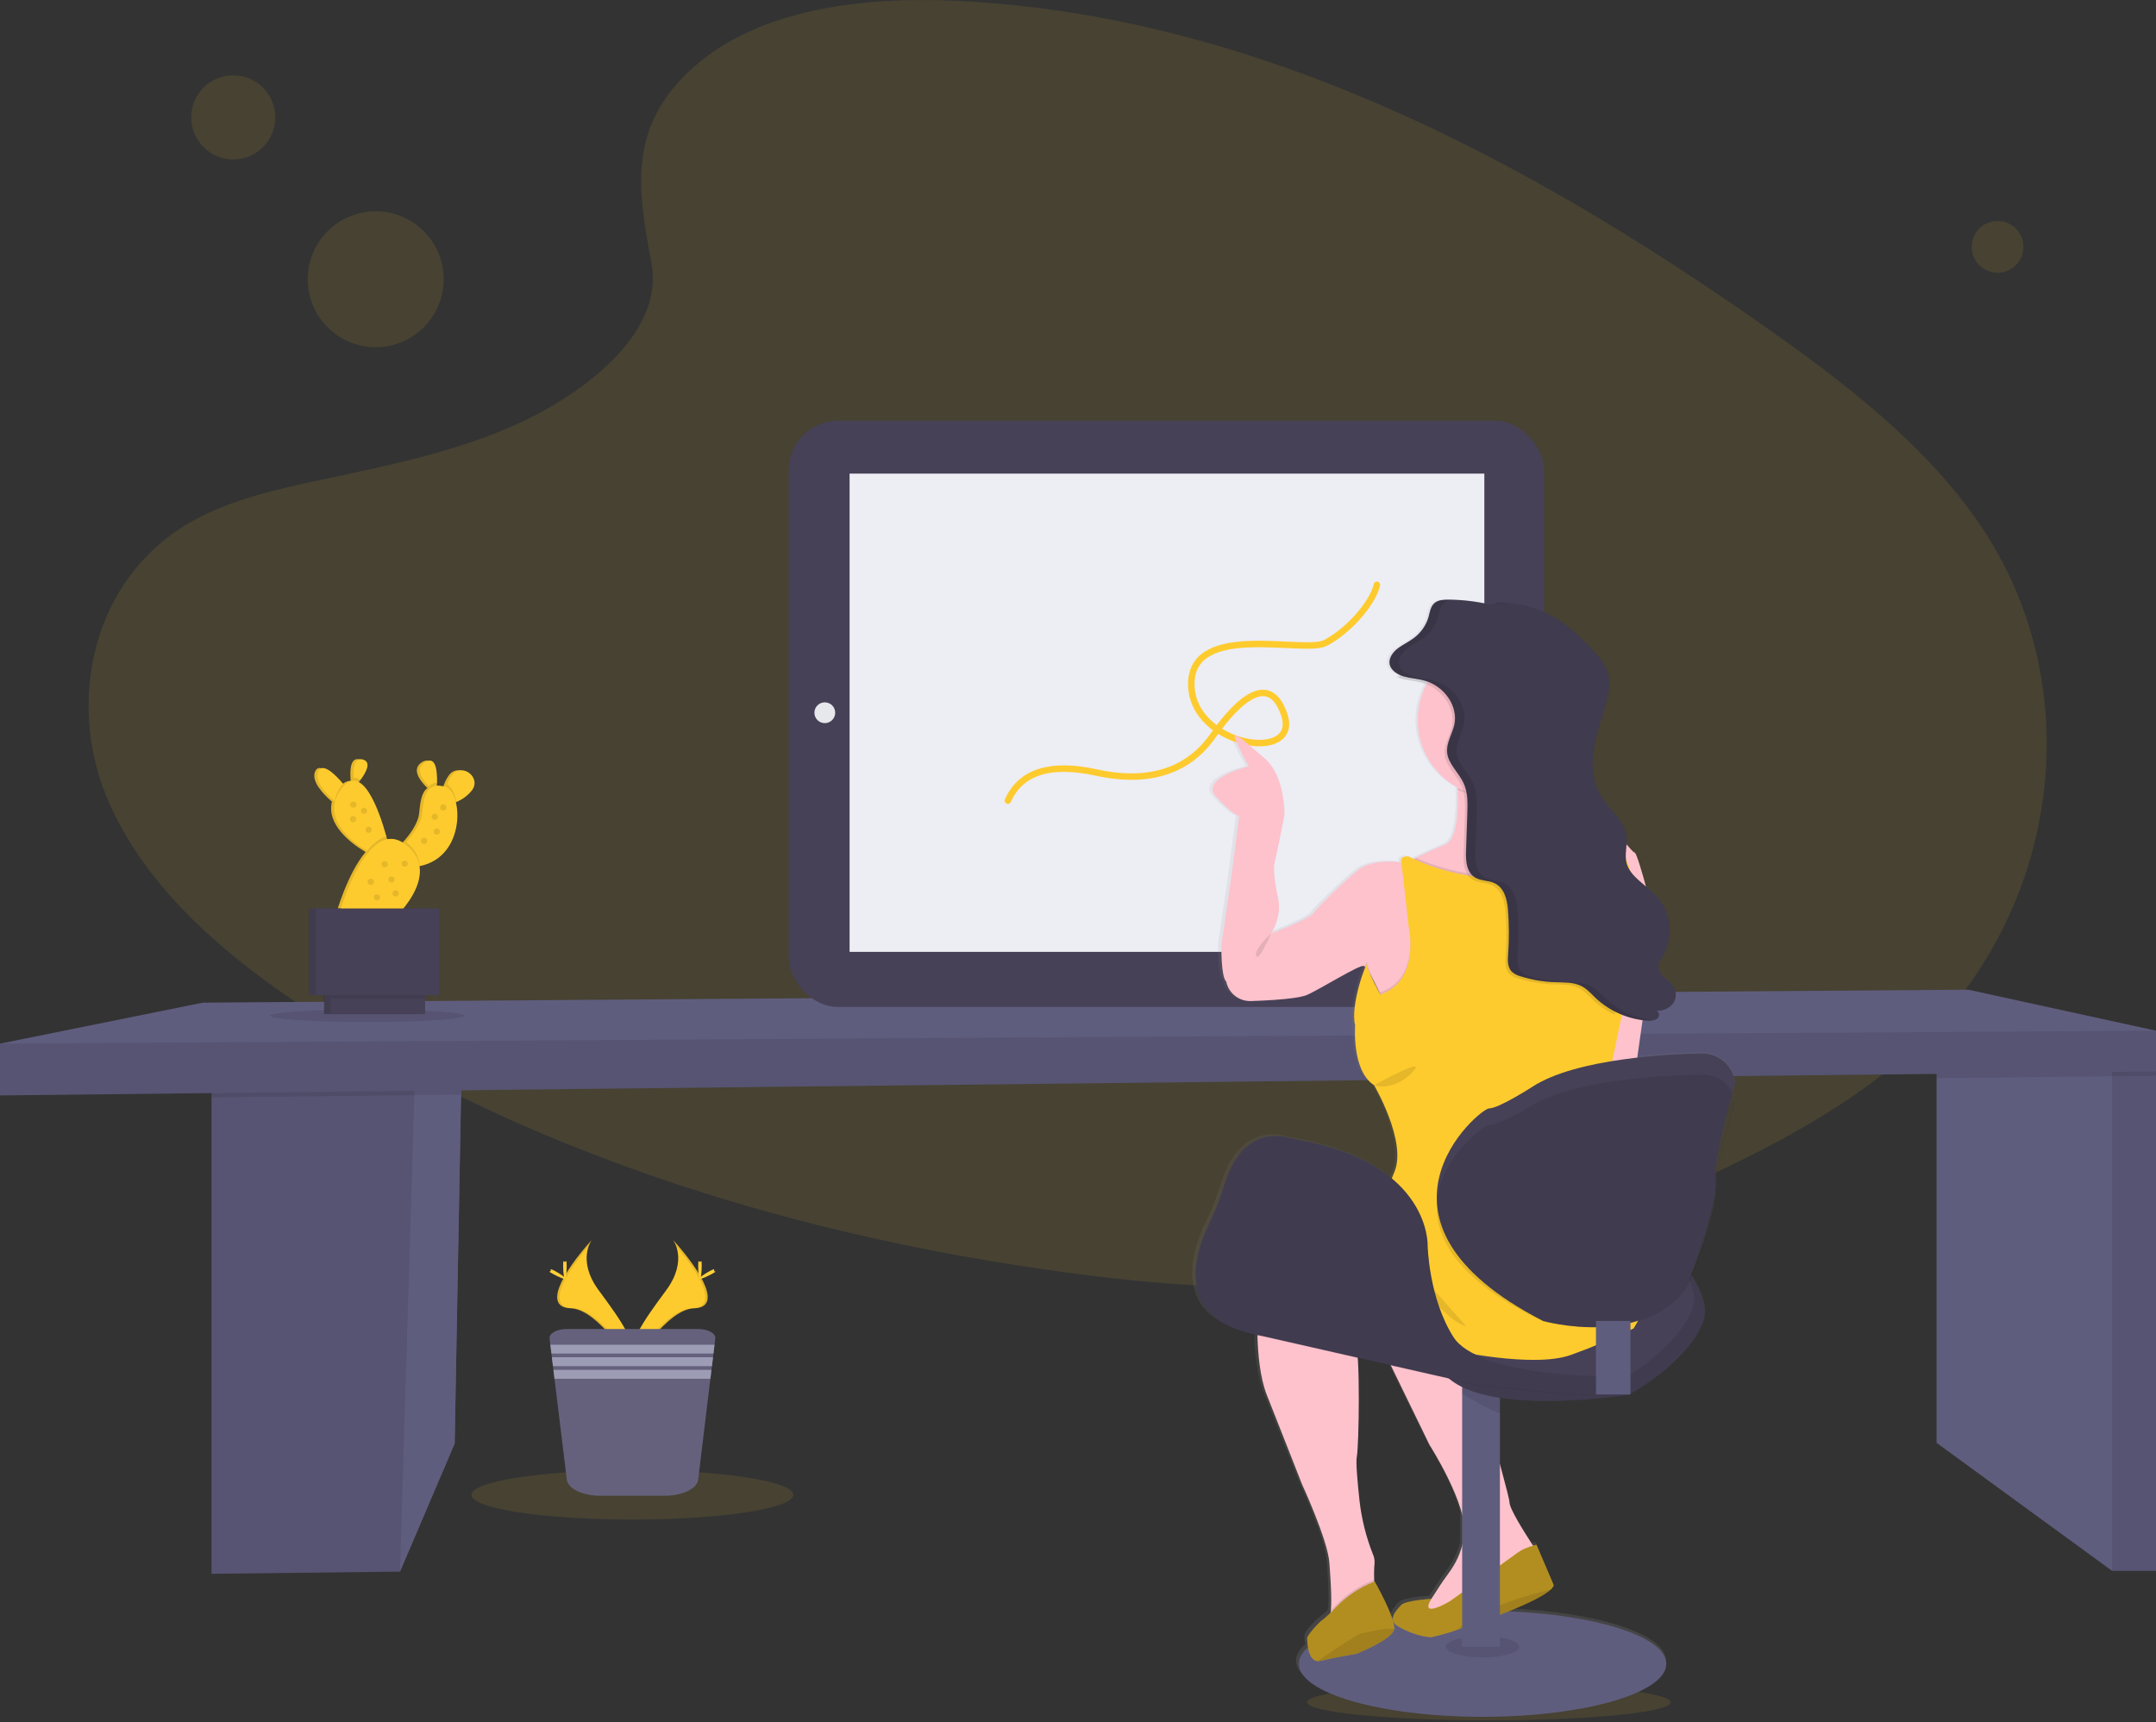 <?xml version="1.0" encoding="UTF-8"?>
<svg width="999px" height="798px" viewBox="0 0 999 798" version="1.1" xmlns="http://www.w3.org/2000/svg" xmlns:xlink="http://www.w3.org/1999/xlink">
    <rect x="0" y="0" width="999" height="798" fill="#333333" stroke="none"/>
    <!-- Generator: Sketch 61 (89581) - https://sketch.com -->
    <title>may</title>
    <desc>Created with Sketch.</desc>
    <defs>
        <linearGradient x1="49.985%" y1="99.99%" x2="49.985%" y2="0.005%" id="linearGradient-1">
            <stop stop-color="#808080" stop-opacity="0.25" offset="0%"></stop>
            <stop stop-color="#808080" stop-opacity="0.12" offset="54%"></stop>
            <stop stop-color="#808080" stop-opacity="0.1" offset="100%"></stop>
        </linearGradient>
    </defs>
    <g id="Page-1" stroke="none" stroke-width="1" fill="none" fill-rule="evenodd">
        <g id="may" fill-rule="nonzero">
            <path d="M321.21,31.27 C351.99,3.84 400.32,-1.73 444.3,0.43 C582.46,7.3 707.17,73.99 815.04,149.43 C854.09,176.74 892.54,206.17 917.89,243.78 C969.49,320.35 954.19,426.41 882.43,489.48 C858.02,510.94 828.43,527.39 798.04,541.98 C744.04,567.91 685.73,588.72 624.42,594.65 C580.69,598.87 536.42,595.44 492.96,589.54 C371.5,573.08 252.31,536.63 152.4,474.35 C108.58,447.02 67.27,413.05 49.21,368.83 C31.15,324.61 42.71,268.63 87.5,242.43 C106.01,231.61 128.14,226.72 149.8,222.13 C181.69,215.37 214.09,208.71 242.86,194.98 C272.58,180.79 307.78,153.35 301.86,121.98 C295.5,88.26 290.5,58.63 321.21,31.27 Z" id="Path" fill="#FECB2E" opacity="0.1"></path>
            <circle id="Oval" fill="#FECB2E" opacity="0.1" cx="174.08" cy="129.4" r="31.5"></circle>
            <circle id="Oval" fill="#FECB2E" opacity="0.1" cx="108.09" cy="54.4" r="19.5"></circle>
            <circle id="Oval" fill="#FECB2E" opacity="0.1" cx="925.57" cy="114.4" r="12"></circle>
            <ellipse id="Oval" fill="#FECB2E" opacity="0.1" cx="689.92" cy="788.85" rx="84.24" ry="8.4"></ellipse>
            <polygon id="Path" fill="#5F5D7E" points="214 487.31 213.63 507.26 210.67 668.97 185.33 728.31 98 729.31 98 496.5 189.14 489.28"></polygon>
            <polygon id="Path" fill="#000000" opacity="0.1" points="214 487.31 213.63 507.26 210.67 668.97 185.33 728.31 98 729.31 98 496.5 189.14 489.28"></polygon>
            <polygon id="Path" fill="#5F5D7E" points="214 487.31 213.63 507.26 210.67 668.97 185.33 728.31 192 507.64 191.98 507.5 189.14 489.28"></polygon>
            <polygon id="Path" fill="#000000" opacity="0.1" points="189.14 489.28 214 487.31 213.63 507.26 191.98 507.5 98 508.55 98 496.5"></polygon>
            <polygon id="Path" fill="#5F5D7E" points="999 496.5 999 727.97 978.67 727.97 897.33 668.64 897.33 489.97 970 483.14 974.46 485.19 978.67 487.13"></polygon>
            <rect id="Rectangle" fill="#000000" opacity="0.1" x="978.67" y="485.19" width="20.33" height="242.78"></rect>
            <polygon id="Path" fill="#000000" opacity="0.1" points="999 485.19 999 498.5 978.67 498.73 897.33 499.63 897.33 489.97 970 483.14 974.46 485.19 978.67 487.13 978.67 485.19"></polygon>
            <polygon id="Path" fill="#5F5D7E" points="999 477.64 999 496.5 0 507.64 0 483.64 94 464.64 912 458.64"></polygon>
            <polygon id="Path" fill="#000000" opacity="0.1" points="999 477.64 999 496.5 0 507.64 0 483.64"></polygon>
            <rect id="Rectangle" fill="#474157" x="365.5" y="194.97" width="349.92" height="271.69" rx="22.82"></rect>
            <rect id="Rectangle" fill="#EDEDF4" x="393.66" y="219.48" width="294.12" height="221.63"></rect>
            <circle id="Oval" fill="#E6E8EC" cx="382.18" cy="330.29" r="4.82"></circle>
            <circle id="Oval" fill="#E6E8EC" cx="700.81" cy="330.81" r="7.95"></circle>
            <path d="M803.88,509.14 C803.68,507.917 803.299,506.731 802.75,505.62 C803.51,503.03 804,501.44 804,501.44 C804,501.44 804,501.06 803.88,500.44 C802.647,492.862 796.005,487.36 788.33,487.56 C782.33,487.67 770.95,488.07 758.33,489.49 C759.05,484.44 759.91,478.4 760.81,472.18 L762.46,472.36 C762.84,472.36 763.24,472.36 763.64,472.42 L764.17,472.42 C765.485,472.502 766.786,472.104 767.83,471.3 C768.35,470.795 768.581,470.062 768.446,469.35 C768.311,468.638 767.828,468.041 767.16,467.76 C770.156,468.058 773.101,466.825 774.99,464.48 C776.73,462.046 776.73,458.774 774.99,456.34 C772.88,453.34 768.41,451.34 768.17,447.81 C768.04,445.81 769.38,444.01 770.43,442.24 C775.631,433.158 774.129,421.721 766.76,414.29 C765.353,412.894 763.87,411.575 762.32,410.34 C760.12,402.26 757.82,395.04 757.14,394.81 C756.26,394.52 754.75,392.62 753.31,390.99 C753.442,389.615 753.418,388.23 753.24,386.86 C752.18,379.86 745.24,374.86 741.42,368.68 C737.6,362.5 736.91,354.93 737.89,347.85 C738.87,340.77 741.34,333.92 743.35,327.01 C744.85,321.88 746.1,316.43 744.42,311.34 C743.23,307.71 740.64,304.57 737.97,301.62 C731.56,294.53 724.17,287.89 715.05,283.62 C708.711,280.632 701.767,279.146 694.76,279.28 L694.69,279.28 L693.59,279.34 L692.81,279.39 L692.03,279.47 L691.2,279.55 L691.2,279.55 C690.35,279.66 689.51,279.79 688.67,279.96 C682.579,278.606 676.36,277.908 670.12,277.88 L669.31,277.88 C667.459,277.771 665.617,278.205 664.01,279.13 C661.79,280.68 661.51,283.46 660.84,285.88 C659.637,289.93 657.099,293.454 653.64,295.88 C651.25,297.6 648.44,298.88 646.16,300.68 C643.88,302.48 642.1,305.18 642.71,307.84 C643.22,310.07 645.3,311.73 647.71,312.74 C647.42,313.1 647.12,313.45 646.84,313.82 C647.31,314.01 647.84,314.18 648.27,314.32 C651.27,315.21 654.5,315.32 657.54,316.13 C658.377,316.354 659.199,316.631 660,316.96 C657.296,322.046 655.884,327.72 655.89,333.48 C655.913,346.511 663.056,358.487 674.51,364.7 C674.51,365.04 674.51,365.37 674.51,365.7 C674.82,376.14 674.03,388.84 668.69,390.99 C663.35,393.14 658.24,395.57 655.09,397.14 L654.09,397.67 C653.26,397.29 652.43,396.89 651.62,396.47 C651.62,396.47 647.37,395.97 648.11,399.21 C648.11,399.21 635.26,397.21 628.21,402.7 C621.16,408.19 609.59,419.65 607.32,422.64 C605.05,425.63 587.5,432.17 587.5,432.17 C587.5,432.17 593.03,424.44 590.64,414.97 C590.64,414.97 588,403.55 589.26,398.97 C590.52,394.39 593.79,377.39 593.79,377.39 C593.79,377.39 594.25,359.45 584.46,351.22 C574.67,342.99 567.86,336.22 571.64,344.22 C573.292,347.887 575.141,351.463 577.18,354.93 C577.18,354.93 553.77,360.49 562.08,369.17 C570.39,377.85 572.65,377.86 572.65,377.86 C572.65,377.86 569.88,399.29 569.37,403.28 C568.86,407.27 564.37,437.67 564.37,437.67 C564.37,437.67 564.12,452.13 566.64,454.37 C566.64,454.37 568.29,463.68 578.72,463.37 C578.72,463.37 598.6,462.87 604.14,460.63 C609.68,458.39 628.8,446.42 630.82,447.17 C630.966,447.229 631.099,447.317 631.21,447.43 C631.317,447.522 631.418,447.623 631.51,447.73 C629.51,452.16 624.77,467.2 626.79,474.59 C626.79,474.59 625.03,495.52 635.6,502.25 C635.6,502.25 650.95,528.17 645.16,542.12 C644.7,543.25 644.29,544.29 643.91,545.3 C635.12,538.01 621.71,531.3 601.23,527.59 C599.14,527.21 597.06,526.75 595,526.25 C589.18,524.84 573.17,523.55 565.55,548.86 C563.773,554.743 561.512,560.47 558.79,565.98 C555.79,572.05 552.46,580.75 552.39,589.38 C552.22,601.48 558.47,613.47 581.15,617.87 C581.4,626.87 582.43,637.59 585.51,645.3 C591.8,661 601.87,686.42 601.87,686.42 C601.87,686.42 613.95,712.34 614.71,722.8 C615.2,729.65 615.92,738.63 615.42,744.8 C615.42,745.18 615.36,745.54 615.32,745.9 C614.284,747.019 613.153,748.046 611.94,748.97 C610.18,749.97 604.39,756.2 604.39,757.69 C604.402,759.118 604.529,760.542 604.77,761.95 C602.03,764.34 600.53,766.95 600.53,769.55 C600.53,783.07 638.9,794.03 686.23,794.03 C733.56,794.03 771.92,783.03 771.92,769.55 C771.92,757.21 739.92,747.01 698.34,745.33 C707.01,741.87 714.71,738.24 717.9,735.33 C718.585,734.797 719.107,734.083 719.41,733.27 L711.36,714.58 C711.36,714.58 710.73,714.72 709.8,714.99 L709.24,714.15 C705.66,708.7 698.77,697.84 698.77,694.89 C698.77,693.8 696.95,686.83 694.31,677.28 L694.31,646.63 C720.57,650.63 754.41,645.19 754.41,645.19 L754.56,645.11 L755.22,645.11 L755.22,644.75 C759.77,642.23 782.53,628.9 789.28,611.22 C791.28,606.06 788.79,598.67 783.84,590.77 C787.3,582.18 795.84,559.99 794.99,551.14 C794.99,550.67 794.93,550.14 794.93,549.62 C795.011,548.716 795.044,547.808 795.03,546.9 C796.03,533.9 804.03,510.15 804.03,510.15 C804.03,510.15 803.98,509.74 803.88,509.14 Z M633.88,451.38 C635.7,454.58 637.65,458.67 638.42,460.33 L638.42,460.33 C638.42,460.33 635.76,455.43 633.93,451.38 L633.88,451.38 Z M635.78,731.48 L635.59,731.55 L635.59,730.55 C635.481,727.942 635.545,725.33 635.78,722.73 C635.808,721.329 635.514,719.94 634.92,718.67 C631.838,710.927 629.777,702.815 628.79,694.54 C627.79,685.82 626.96,676.31 627.48,673.89 C628.26,670.18 628.9,642.08 627.93,628.23 L643.41,631.71 L661.41,668.41 C661.41,668.41 672.99,686.33 676.58,700.47 L676.58,714.63 C675.53,718.848 673.695,722.831 671.17,726.37 C668.78,729.64 666.45,732.95 664.29,736.37 C663.63,737.43 662.9,738.52 662.17,739.54 C661.93,739.54 650.1,740.23 648.09,742.45 C646.85,743.82 644.69,745.98 644.33,748.15 L643.82,748.23 C641.5,741.32 635.83,731.48 635.83,731.48 L635.78,731.48 Z" id="Shape" fill="url(#linearGradient-1)"></path>
            <path d="M711.93,718.63 L707.93,731.63 L690.93,746.38 L665.93,753.56 C665.93,753.56 654.18,747.13 658.18,745.88 C659.29,745.53 660.61,744.26 661.95,742.6 C660.55,747.7 671.68,741.13 671.68,741.13 C671.68,741.13 700.43,720.63 703.43,718.38 C705.397,717.075 707.557,716.087 709.83,715.45 C711.08,717.4 711.93,718.63 711.93,718.63 Z" id="Path" fill="#000000" opacity="0.1"></path>
            <path d="M711.93,718.63 L707.93,731.63 L690.93,746.38 L665.93,753.56 C665.93,753.56 654.18,747.13 658.18,745.88 C659.29,745.53 660.61,744.26 661.95,742.6 C663.157,741.06 664.272,739.451 665.29,737.78 C667.43,734.34 669.75,731.02 672.12,727.78 C675.578,722.858 677.748,717.147 678.43,711.17 C680.18,697.42 662.43,669.67 662.43,669.67 L630.18,603.42 L675.18,608.92 C675.18,608.92 699.43,692.17 699.43,696.17 C699.43,699.17 706.27,710.02 709.83,715.49 C711.08,717.4 711.93,718.63 711.93,718.63 Z" id="Path" fill="#FDC2CC"></path>
            <ellipse id="Oval" fill="#5F5D7E" cx="686.97" cy="771.05" rx="85.12" ry="24.55"></ellipse>
            <path d="M719.93,734.63 C719.626,735.443 719.108,736.158 718.43,736.7 C712.25,742.37 689.14,750.8 674.86,755.38 C671.117,756.686 667.3,757.772 663.43,758.63 C659.93,758.88 652.68,756.63 647.68,753.56 C642.68,750.49 647.18,746.13 649.2,743.88 C651.22,741.63 663.2,740.96 663.2,740.96 C657.45,750.53 671.69,742.13 671.69,742.13 C671.69,742.13 700.44,721.63 703.44,719.38 C706.44,717.13 711.94,715.88 711.94,715.88 L719.93,734.63 Z" id="Path" fill="#FECB2E"></path>
            <path d="M719.93,734.63 C719.626,735.443 719.108,736.158 718.43,736.7 C712.25,742.37 689.14,750.8 674.86,755.38 C671.117,756.686 667.3,757.772 663.43,758.63 C659.93,758.88 652.68,756.63 647.68,753.56 C642.68,750.49 647.18,746.13 649.2,743.88 C651.22,741.63 663.2,740.96 663.2,740.96 C657.45,750.53 671.69,742.13 671.69,742.13 C671.69,742.13 700.44,721.63 703.44,719.38 C706.44,717.13 711.94,715.88 711.94,715.88 L719.93,734.63 Z" id="Path" fill="#000000" opacity="0.3"></path>
            <path d="M718.43,736.72 C712.25,742.39 689.14,750.82 674.86,755.4 C687.8,744.44 709.5,738.71 718.43,736.72 Z" id="Path" fill="#000000" opacity="0.1"></path>
            <ellipse id="Oval" fill="#000000" opacity="0.1" cx="686.97" cy="763.14" rx="17.03" ry="4.91"></ellipse>
            <rect id="Rectangle" fill="#5F5D7E" x="677.5" y="633.64" width="17.5" height="129.5"></rect>
            <path d="M467,371 C473,357.667 486.667,353.333 508,358 C540,365 555,351 562,341 C569,331 587,308 595,331 C603,354 552,346 552,317 C552,288 604,303 614,298 C624,293 636,280 638,271" id="Path-2" stroke="#FECB2E" stroke-width="3" stroke-linecap="round" stroke-linejoin="round"></path>
            <path d="M695,640.06 L695,655.06 C691.5,653.98 683.51,649.43 677.5,645.85 L677.5,633.63 L681.15,633.63 L695,640.06 Z" id="Path" fill="#000000" opacity="0.1"></path>
            <path d="M653.77,577.26 C653.77,577.26 711.55,562.39 725.93,551.26 C740.31,540.13 796.78,592.5 789.32,612.26 C781.86,632.02 754.7,646.33 754.7,646.33 C754.7,646.33 679.59,658.55 666.8,633.06 C654.01,607.57 653.77,577.26 653.77,577.26 Z" id="Path" fill="#474157"></path>
            <path d="M653.77,577.26 C653.77,577.26 711.55,562.39 725.93,551.26 C740.31,540.13 796.78,592.5 789.32,612.26 C781.86,632.02 754.7,646.33 754.7,646.33 C754.7,646.33 679.59,658.55 666.8,633.06 C654.01,607.57 653.77,577.26 653.77,577.26 Z" id="Path" fill="#000000" opacity="0.1"></path>
            <path d="M648.77,571.26 C648.77,571.26 706.55,556.39 720.93,545.26 C735.31,534.13 791.78,586.5 784.32,606.26 C776.86,626.02 749.7,640.33 749.7,640.33 C749.7,640.33 674.59,652.55 661.8,627.06 C649.01,601.57 648.77,571.26 648.77,571.26 Z" id="Path" fill="#474157"></path>
            <path d="M595.18,434.9 L588.93,432.63 C588.93,432.63 594.43,424.88 592.06,415.38 C592.06,415.38 589.43,403.92 590.68,399.28 C591.93,394.64 595.18,377.63 595.18,377.63 C595.18,377.63 595.64,359.63 585.91,351.38 C576.18,343.13 569.43,336.38 573.18,344.38 C574.818,348.06 576.654,351.649 578.68,355.13 C578.68,355.13 555.43,360.7 563.68,369.42 C571.93,378.14 574.18,378.13 574.18,378.13 C574.18,378.13 571.43,399.63 570.93,403.63 C570.43,407.63 565.93,438.13 565.93,438.13 C565.93,438.13 565.68,452.63 568.18,454.88 C569.329,460.483 574.48,464.346 580.18,463.88 C581.96,463.85 603.18,440.4 595.18,434.9 Z" id="Path" fill="#FDC2CC"></path>
            <path d="M746.18,388.9 L746.18,402.9 L731.68,407.63 L706.98,425.81 L700.43,430.63 L671.18,418.88 L652.68,399.38 C652.68,399.38 653.58,398.89 655.14,398.08 L656.14,397.55 C659.27,395.98 664.2,393.55 669.65,391.38 C675.1,389.21 675.74,376.49 675.43,366.01 L675.43,365.01 C675.18,357.66 674.43,351.65 674.43,351.65 C674.43,351.65 677.48,351.07 681.92,350.41 C694.23,348.58 717.2,346.11 715.18,353.65 C714.59,356.213 714.59,358.877 715.18,361.44 C715.24,361.72 715.3,362.01 715.37,362.29 C717.45,371.38 723.89,380.9 723.89,380.9 L743.89,388.1 L744.45,388.3 L746.18,388.9 Z" id="Path" fill="#FDC2CC"></path>
            <path d="M746.18,393.15 L746.18,388.9 C747.752,388.629 749.358,388.629 750.93,388.9 C752.68,389.4 756,394.65 757.5,395.15 C759,395.65 768.18,429.9 767.18,432.9 C766.18,435.9 756.73,503.63 756.73,503.63 L737.68,524.63 L733.93,466.88 L746.18,432.63 L746.18,393.15 Z" id="Path" fill="#FDC2CC"></path>
            <path d="M647.43,550.4 C647.43,550.4 630.02,554.15 632.23,559.65 C634.44,565.15 644.18,565.4 644.18,565.4 L647.43,550.4 Z" id="Path" fill="#FDC2CC"></path>
            <path d="M671.68,439.35 L658.43,467.9 L642.68,479.4 L639.93,461.63 C639.93,461.63 634.61,449.88 632.32,447.89 C632.209,447.777 632.076,447.689 631.93,447.63 C629.93,446.88 610.93,458.88 605.43,461.13 C599.93,463.38 580.18,463.88 580.18,463.88 L588.93,432.63 C588.93,432.63 606.43,426.13 608.68,423.13 C610.93,420.13 622.43,408.63 629.43,403.13 C636.43,397.63 649.2,399.63 649.2,399.63 L649.4,399.71 L652.68,401.13 L662.18,424.38 L671.68,439.35 Z" id="Path" fill="#FDC2CC"></path>
            <path d="M636.93,724.15 C636.695,726.756 636.631,729.375 636.74,731.99 C636.81,734.78 636.93,737.15 636.93,737.15 L631.18,749.15 C631.18,749.15 611.43,755.65 614.68,752.9 C615.81,751.95 616.39,749.48 616.68,746.21 C617.17,740.03 616.46,731.02 615.97,724.15 C615.22,713.65 603.22,687.65 603.22,687.65 C603.22,687.65 593.22,662.15 586.97,646.4 C580.72,630.65 582.97,602.15 582.97,602.15 C582.97,602.15 583.97,580.65 588.47,574.15 C592.97,567.65 610.47,565.4 610.47,565.4 L618.68,592.63 C618.68,592.63 625.43,618.13 627.93,621.88 C630.43,625.63 629.68,670.38 628.68,675.13 C628.17,677.56 629.03,687.13 629.99,695.85 C630.97,704.144 633.013,712.278 636.07,720.05 C636.667,721.333 636.961,722.736 636.93,724.15 L636.93,724.15 Z" id="Path" fill="#FDC2CC"></path>
            <path d="M636.93,737.15 L631.18,749.15 C631.18,749.15 611.43,755.65 614.68,752.9 C615.81,751.95 616.39,749.48 616.68,746.21 C617.39,745.5 618.15,744.72 618.93,743.92 C623.956,738.71 630.044,734.641 636.78,731.99 L636.78,731.99 C636.81,734.78 636.93,737.15 636.93,737.15 Z" id="Path" fill="#000000" opacity="0.1"></path>
            <path d="M645.95,755.01 C645.956,755.057 645.956,755.103 645.95,755.15 C644.95,759.9 628.45,766.4 628.45,766.4 C628.45,766.4 617.95,768.15 611.95,769.65 C611.491,769.774 611.014,769.818 610.54,769.78 C605.91,769.43 605.7,760.52 605.7,759.15 C605.7,757.78 611.45,751.4 613.2,750.4 C615.179,748.759 617.037,746.978 618.76,745.07 C623.892,739.756 630.105,735.606 636.98,732.9 L636.98,732.9 C636.98,732.9 646.75,750.08 645.95,755.01 Z" id="Path" fill="#FECB2E"></path>
            <path d="M645.95,755.01 C645.956,755.057 645.956,755.103 645.95,755.15 C644.95,759.9 628.45,766.4 628.45,766.4 C628.45,766.4 617.95,768.15 611.95,769.65 C611.491,769.774 611.014,769.818 610.54,769.78 C605.91,769.43 605.7,760.52 605.7,759.15 C605.7,757.78 611.45,751.4 613.2,750.4 C615.211,748.738 617.096,746.93 618.84,744.99 C623.864,739.755 629.955,735.662 636.7,732.99 L636.98,732.88 C636.98,732.88 646.75,750.08 645.95,755.01 Z" id="Path" fill="#000000" opacity="0.3"></path>
            <path d="M645.95,755.01 C645.956,755.057 645.956,755.103 645.95,755.15 C644.95,759.9 628.45,766.4 628.45,766.4 C628.45,766.4 617.95,768.15 611.95,769.65 C611.491,769.774 611.014,769.818 610.54,769.78 C615.98,766.05 629.17,757.1 630.95,756.9 C632.73,756.7 641.5,754.18 645.95,755.01 Z" id="Path" fill="#000000" opacity="0.1"></path>
            <path d="M715.41,362.29 C709.23,367.38 703.55,366.65 694.92,366.65 C688.68,366.65 680.57,368.84 675.46,366.03 C675.25,358.22 674.46,351.65 674.46,351.65 C674.46,351.65 717.96,343.4 715.21,353.65 C714.581,356.504 714.65,359.468 715.41,362.29 Z" id="Path" fill="#000000" opacity="0.1"></path>
            <path d="M728.43,333.69 C728.43,353.434 712.424,369.44 692.68,369.44 C691.76,369.44 690.84,369.44 689.94,369.34 L689.94,369.34 C670.611,367.849 655.993,351.224 656.987,331.864 C657.981,312.503 674.224,297.462 693.604,297.958 C712.983,298.453 728.437,314.304 728.44,333.69 L728.43,333.69 Z" id="Path" fill="#FDC2CC"></path>
            <path d="M662.18,424.4 L671.68,439.4 L658.43,467.95 L642.68,479.45 L639.93,461.63 C639.93,461.63 634.61,449.88 632.32,447.89 C632.98,446.28 633.43,445.54 633.43,446.13 C633.43,448.63 639.58,459.88 639.58,459.88 C658.58,453.38 652.68,428.13 652.68,428.13 C652.68,428.13 650.32,405.63 649.4,399.71 L652.68,401.13 L662.18,424.4 Z" id="Path" fill="#000000" opacity="0.1"></path>
            <path d="M746.18,388.9 L746.18,402.9 L731.68,407.63 L706.98,425.81 L700.43,430.63 L671.18,418.88 L652.68,399.38 C652.68,399.38 653.58,398.89 655.14,398.08 L656.14,397.55 C669.01,403.4 682.94,405.55 692.89,406.32 C697.466,406.708 702.061,406.811 706.65,406.63 C744.32,400.63 745.44,391.53 744.5,388.3 L746.18,388.9 Z" id="Path" fill="#000000" opacity="0.1"></path>
            <path d="M756.93,615.63 C747.5,620.253 737.819,624.343 727.93,627.88 C710.68,634.13 672.68,625.88 667.93,624.63 C663.18,623.38 626.68,608.88 612.68,603.38 C598.68,597.88 595.18,602.38 591.93,601.88 C588.68,601.38 586.43,595.13 585.93,593.38 C585.43,591.63 594.93,576.38 600.18,568.63 C605.43,560.88 621.18,562.38 623.43,561.88 C625.68,561.38 641.43,561.88 641.43,561.88 C641.43,561.88 640.43,556.88 646.18,542.88 C651.93,528.88 636.68,502.88 636.68,502.88 C626.18,496.13 627.93,475.13 627.93,475.13 C625.43,465.88 633.43,444.63 633.43,447.13 C633.43,449.63 639.58,460.88 639.58,460.88 C658.58,454.38 652.68,429.13 652.68,429.13 C652.68,429.13 649.93,402.88 649.2,399.63 C648.47,396.38 652.68,396.88 652.68,396.88 C653.493,397.3 654.313,397.7 655.14,398.08 C668.3,404.28 682.7,406.54 692.92,407.32 C697.496,407.708 702.091,407.811 706.68,407.63 C752.35,400.26 744.26,388.51 743.96,388.09 L746.18,388.88 C762.68,400.88 757.68,440.63 757.68,440.63 L751.5,470.3 L746.91,492.4 C746.91,492.4 763.16,590.9 764.66,595.9 C766.16,600.9 756.93,615.63 756.93,615.63 Z" id="Path" fill="#FECB2E"></path>
            <path d="M635.18,570.63 C634.18,571.38 622.93,594.63 631.18,601.13 C639.43,607.63 635.18,570.63 635.18,570.63 Z" id="Path" fill="#000000" opacity="0.1"></path>
            <path d="M643.18,573.9 C643.43,574.65 666.68,611.65 679.43,614.65 L643.18,573.9 Z" id="Path" fill="#000000" opacity="0.1"></path>
            <path d="M699.19,281.11 L695.47,281.9 C696.495,281.522 697.544,281.211 698.61,280.97 L699.19,281.11 Z" id="Path" fill="#000000" opacity="0.1"></path>
            <path d="M755.21,440.63 L748.21,470.28 C744.639,468.651 741.356,466.452 738.49,463.77 C736.26,461.65 734.26,459.22 731.39,457.83 C727.7,456.04 723.25,456.28 719.06,456.13 C713.826,455.935 708.641,455.047 703.64,453.49 C702.187,453.126 700.826,452.465 699.64,451.55 C697.26,449.45 697.42,446.06 697.64,443.1 C698.075,437.346 698.125,431.57 697.79,425.81 C697.73,424.73 697.65,423.65 697.56,422.57 C697.16,417.74 695.86,412.14 690.92,410.07 C688.38,409.07 685.35,409.15 682.92,407.94 C682.569,407.763 682.234,407.556 681.92,407.32 C678.32,404.8 677.99,399.75 678.13,395.5 C678.343,389.66 678.547,383.817 678.74,377.97 C678.922,375.086 678.859,372.193 678.55,369.32 L678.55,369.32 C678.309,367.412 677.783,365.552 676.99,363.8 C674.82,359.16 670.3,355.29 669.49,350.39 C669.445,350.162 669.415,349.932 669.4,349.7 C668.98,345.32 671.74,341.24 672.71,336.93 C674.65,328.26 668.13,318.76 658.54,316.27 C655.54,315.49 652.32,315.34 649.33,314.45 C648.852,314.307 648.381,314.14 647.92,313.95 C655.16,304.29 667.57,297.95 681.66,297.95 C703.99,297.95 722.1,313.95 722.1,333.7 C722.1,344.9 716.27,354.89 707.16,361.45 C707.22,361.73 707.29,362.02 707.37,362.3 C709.72,371.39 717.01,380.91 717.01,380.91 L739.65,388.11 L742.17,388.91 C760.87,400.9 755.21,440.63 755.21,440.63 Z" id="Path" fill="#000000" opacity="0.1"></path>
            <path d="M767.5,469.35 C767.28,469.35 767.07,469.3 766.86,469.26 C767.077,469.237 767.297,469.268 767.5,469.35 L767.5,469.35 Z" id="Path" fill="#000000" opacity="0.1"></path>
            <path d="M690.18,280.12 C683.923,278.666 677.523,277.918 671.1,277.89 C669.01,277.89 666.77,278 665.1,279.15 C662.89,280.7 662.61,283.5 661.95,285.92 C660.756,289.961 658.238,293.483 654.8,295.92 C652.43,297.65 649.64,298.92 647.37,300.74 C645.1,302.56 643.37,305.26 643.94,307.92 C644.51,310.58 647.5,312.63 650.5,313.48 C653.5,314.33 656.69,314.48 659.71,315.3 C669.3,317.79 675.81,327.3 673.87,335.95 C672.87,340.26 670.14,344.34 670.56,348.72 C671.05,353.95 675.88,357.98 678.15,362.83 C680.22,367.25 680.08,372.21 679.92,376.99 L679.31,394.53 C679.15,399.15 679.55,404.71 684.11,406.97 C686.55,408.17 689.59,408.04 692.11,409.1 C697.05,411.16 698.35,416.77 698.75,421.59 C699.322,428.42 699.348,435.285 698.83,442.12 C698.6,445.12 698.44,448.47 700.83,450.57 C702.013,451.489 703.376,452.15 704.83,452.51 C709.831,454.067 715.016,454.955 720.25,455.15 C724.45,455.31 728.89,455.07 732.58,456.85 C735.45,458.24 737.45,460.68 739.68,462.79 C746.074,468.64 754.224,472.209 762.86,472.94 C764.71,473.1 766.81,473.06 768.1,471.87 C769.39,470.68 768.63,468.11 766.79,468.26 C769.973,468.795 773.196,467.562 775.21,465.04 C776.934,462.589 776.934,459.321 775.21,456.87 C773.12,453.87 768.68,451.87 768.44,448.31 C768.31,446.31 769.64,444.5 770.68,442.72 C775.83,433.616 774.347,422.204 767.04,414.72 C762.35,409.87 755.32,406.19 753.68,399.97 C752.59,395.81 754.24,391.44 753.61,387.21 C752.61,380.21 745.68,375.21 741.87,368.97 C738.06,362.73 737.39,355.18 738.36,348.08 C739.33,340.98 741.79,334.08 743.79,327.18 C745.28,322.03 746.51,316.56 744.85,311.45 C743.66,307.82 741.1,304.67 738.44,301.7 C732.07,294.59 724.74,287.93 715.68,283.7 C706.62,279.47 695.58,277.83 685.96,280.96" id="Path" fill="#474157"></path>
            <path d="M690.18,280.12 C683.923,278.666 677.523,277.918 671.1,277.89 C669.01,277.89 666.77,278 665.1,279.15 C662.89,280.7 662.61,283.5 661.95,285.92 C660.756,289.961 658.238,293.483 654.8,295.92 C652.43,297.65 649.64,298.92 647.37,300.74 C645.1,302.56 643.37,305.26 643.94,307.92 C644.51,310.58 647.5,312.63 650.5,313.48 C653.5,314.33 656.69,314.48 659.71,315.3 C669.3,317.79 675.81,327.3 673.87,335.95 C672.87,340.26 670.14,344.34 670.56,348.72 C671.05,353.95 675.88,357.98 678.15,362.83 C680.22,367.25 680.08,372.21 679.92,376.99 L679.31,394.53 C679.15,399.15 679.55,404.71 684.11,406.97 C686.55,408.17 689.59,408.04 692.11,409.1 C697.05,411.16 698.35,416.77 698.75,421.59 C699.322,428.42 699.348,435.285 698.83,442.12 C698.6,445.12 698.44,448.47 700.83,450.57 C702.013,451.489 703.376,452.15 704.83,452.51 C709.831,454.067 715.016,454.955 720.25,455.15 C724.45,455.31 728.89,455.07 732.58,456.85 C735.45,458.24 737.45,460.68 739.68,462.79 C746.074,468.64 754.224,472.209 762.86,472.94 C764.71,473.1 766.81,473.06 768.1,471.87 C769.39,470.68 768.63,468.11 766.79,468.26 C769.973,468.795 773.196,467.562 775.21,465.04 C776.934,462.589 776.934,459.321 775.21,456.87 C773.12,453.87 768.68,451.87 768.44,448.31 C768.31,446.31 769.64,444.5 770.68,442.72 C775.83,433.616 774.347,422.204 767.04,414.72 C762.35,409.87 755.32,406.19 753.68,399.97 C752.59,395.81 754.24,391.44 753.61,387.21 C752.61,380.21 745.68,375.21 741.87,368.97 C738.06,362.73 737.39,355.18 738.36,348.08 C739.33,340.98 741.79,334.08 743.79,327.18 C745.28,322.03 746.51,316.56 744.85,311.45 C743.66,307.82 741.1,304.67 738.44,301.7 C732.07,294.59 724.74,287.93 715.68,283.7 C706.62,279.47 695.58,277.83 685.96,280.96" id="Path" fill="#000000" opacity="0.1"></path>
            <path d="M636.68,502.9 C636.68,502.9 645.18,506.15 654.18,497.15 C663.18,488.15 636.68,502.9 636.68,502.9 Z" id="Path" fill="#000000" opacity="0.1"></path>
            <g id="Group" opacity="0.1" transform="translate(643, 277)" fill="#000000">
                <path d="M50.94,2.97 C52.59,2.642 54.261,2.431 55.94,2.34 C53.605,2.197 51.262,2.271 48.94,2.56 L50.94,2.97 Z" id="Path"></path>
                <path d="M101.08,185.79 C98.84,183.68 96.85,181.24 93.97,179.85 C90.29,178.07 85.84,178.31 81.64,178.15 C76.406,177.958 71.22,177.071 66.22,175.51 C64.766,175.15 63.403,174.489 62.22,173.57 C59.84,171.47 60.01,168.09 60.22,165.12 C60.738,158.285 60.712,151.42 60.14,144.59 C59.73,139.77 58.44,134.16 53.49,132.1 C50.96,131.04 47.93,131.17 45.49,129.97 C40.93,127.71 40.49,122.15 40.68,117.53 C40.887,111.683 41.09,105.84 41.29,100 C41.46,95.21 41.59,90.25 39.52,85.83 C37.25,80.98 32.42,76.96 31.93,71.72 C31.52,67.35 34.28,63.26 35.25,58.95 C37.19,50.28 30.67,40.79 21.08,38.3 C18.08,37.52 14.86,37.36 11.87,36.48 C8.88,35.6 5.98,33.7 5.36,30.98 C4.74,28.26 6.51,25.62 8.78,23.79 C11.05,21.96 13.84,20.7 16.22,18.97 C19.658,16.536 22.174,13.012 23.36,8.97 C24.03,6.55 24.36,3.76 26.51,2.2 C27.743,1.436 29.16,1.021 30.61,1 C29.72,1 28.83,0.95 27.95,0.95 C25.86,0.95 23.62,1.06 21.95,2.2 C19.74,3.76 19.46,6.55 18.8,8.97 C17.606,13.011 15.088,16.533 11.65,18.97 C9.28,20.7 6.49,21.97 4.22,23.79 C1.95,25.61 0.22,28.31 0.79,30.98 C1.36,33.65 4.32,35.59 7.31,36.48 C10.3,37.37 13.5,37.48 16.52,38.3 C26.11,40.79 32.62,50.3 30.68,58.95 C29.68,63.26 26.95,67.35 27.37,71.72 C27.86,76.96 32.69,80.98 34.96,85.83 C37.03,90.25 36.9,95.21 36.73,100 C36.523,105.84 36.32,111.683 36.12,117.53 C35.96,122.15 36.36,127.71 40.92,129.97 C43.36,131.17 46.4,131.04 48.92,132.1 C53.86,134.16 55.16,139.77 55.56,144.59 C56.132,151.42 56.158,158.285 55.64,165.12 C55.41,168.12 55.25,171.47 57.64,173.57 C58.823,174.489 60.186,175.15 61.64,175.51 C66.64,177.072 71.825,177.959 77.06,178.15 C81.26,178.31 85.7,178.07 89.39,179.85 C92.26,181.24 94.26,183.68 96.5,185.79 C102.889,191.642 111.037,195.211 119.67,195.94 C120.787,196.073 121.917,196.029 123.02,195.81 C114.834,194.865 107.155,191.358 101.08,185.79 L101.08,185.79 Z" id="Path"></path>
            </g>
            <path d="M588.93,432.63 C588.93,432.63 580.93,439.97 582.1,442.97 C583.27,445.97 588.93,432.63 588.93,432.63 Z" id="Path" fill="#000000" opacity="0.1"></path>
            <path d="M596.35,526.98 C590.58,525.57 574.67,524.27 567.1,549.66 C565.338,555.558 563.093,561.3 560.39,566.83 C553.13,581.74 543.75,612.4 585,619.15 L684,641.65 C684,641.65 737,648.15 740.5,645.65 C744,643.15 743.5,637.65 743.5,637.65 C743.5,637.65 685,637.65 673.5,619.65 C662,601.65 661.5,577.15 661.5,577.15 C661.5,577.15 662.94,539.32 602.5,528.33 C600.5,527.95 598.4,527.48 596.35,526.98 Z" id="Path" fill="#474157"></path>
            <path d="M596.35,527.15 C590.58,525.74 574.67,524.44 567.1,549.84 C565.338,555.738 563.093,561.48 560.39,567.01 C553.13,581.91 543.75,612.57 585,619.32 L684,641.82 C684,641.82 737,648.32 740.5,645.82 C744,643.32 743.5,637.82 743.5,637.82 C743.5,637.82 685,637.82 673.5,619.82 C662,601.82 661.5,577.32 661.5,577.32 C661.5,577.32 662.94,539.49 602.5,528.5 C600.5,528.12 598.4,527.63 596.35,527.15 Z" id="Path" fill="#000000" opacity="0.1"></path>
            <path d="M803.88,501.11 C802.694,493.541 796.09,488.018 788.43,488.19 C774.19,488.45 730.36,490.35 710,503.65 C710,503.65 694.5,513.65 690,513.65 C685.5,513.65 624.5,565.65 715,612.15 C715,612.15 763.5,625.95 782.5,593.55 C782.5,593.55 796,558.75 795,546.7 C794,534.65 804,502.15 804,502.15 C804,502.15 803.98,501.76 803.88,501.11 Z" id="Path" fill="#474157"></path>
            <path d="M803.88,509.87 C802.74,502.87 796.08,497.81 788.43,497.94 C774.19,498.18 730.36,499.94 710,512.21 C710,512.21 694.5,521.44 690,521.44 C685.5,521.44 624.5,569.44 715,612.37 C715,612.37 763.5,625.11 782.5,595.2 C782.5,595.2 796,563.07 795,551.95 C794,540.83 804,510.83 804,510.83 C804,510.83 803.98,510.47 803.88,509.87 Z" id="Path" fill="#000000" opacity="0.1"></path>
            <rect id="Rectangle" fill="#5F5D7E" x="739.5" y="612.14" width="16" height="34.07"></rect>
            <ellipse id="Oval" fill="#000000" opacity="0.1" cx="170.24" cy="470.71" rx="45.04" ry="2.89"></ellipse>
            <path d="M208.04,359.25 C207.081,360.565 206.313,362.009 205.76,363.54 C205.62,363.92 205.48,364.34 205.34,364.75 C205.088,364.63 204.823,364.54 204.55,364.48 C203.384,364.188 202.179,364.083 200.98,364.17 C200.98,363.71 201.04,363.17 201.05,362.71 C201.2,357.44 200.58,350.09 195.55,353.2 C190.73,356.2 194.17,361.2 197.28,364.41 L198.08,365.19 C195.24,367.19 194.7,371.92 194.23,376.83 C193.76,381.74 189.59,387.12 186.82,390.17 C186.54,390.48 186.29,390.76 186.04,391.02 C183.778,389.208 180.846,388.454 177.99,388.95 C177.88,388.52 177.75,388.07 177.62,387.59 C175.38,379.51 170.73,365.5 164.8,362.43 L165.58,361.43 C168.1,358.13 170.94,353.24 166.75,351.98 C162.56,350.72 162.18,356.23 162.41,360.35 C162.41,360.87 162.49,361.35 162.53,361.81 C160.838,361.892 159.254,362.666 158.15,363.95 L157.5,363.19 C154.1,359.19 147.87,352.82 145.98,357.63 C144.22,362.11 149.71,367.92 153.57,371.29 L153.81,371.5 C151.22,382.03 162.5,390.63 168.62,394.35 L169.41,394.83 C161.01,404.73 155.82,423.28 155.82,423.28 L179.34,427.48 C179.34,427.48 194.94,414.03 192.94,401.39 L193.1,401.39 C208.69,398.27 212.23,381.65 209.8,371.78 L210.08,371.67 C212.918,370.505 215.406,368.624 217.3,366.21 C221.66,360.14 212.5,353.3 208.04,359.25 Z" id="Path" fill="#FECB2E"></path>
            <path d="M208.04,359.25 C207.081,360.565 206.313,362.009 205.76,363.54 C205.62,363.92 205.48,364.34 205.34,364.75 C205.088,364.63 204.823,364.54 204.55,364.48 C203.384,364.188 202.179,364.083 200.98,364.17 C200.98,363.71 201.04,363.17 201.05,362.71 C201.2,357.44 200.58,350.09 195.55,353.2 C190.73,356.2 194.17,361.2 197.28,364.41 L198.08,365.19 C195.24,367.19 194.7,371.92 194.23,376.83 C193.76,381.74 189.59,387.12 186.82,390.17 C186.54,390.48 186.29,390.76 186.04,391.02 C183.778,389.208 180.846,388.454 177.99,388.95 C177.88,388.52 177.75,388.07 177.62,387.59 C175.38,379.51 170.73,365.5 164.8,362.43 L165.58,361.43 C168.1,358.13 170.94,353.24 166.75,351.98 C162.56,350.72 162.18,356.23 162.41,360.35 C162.41,360.87 162.49,361.35 162.53,361.81 C160.838,361.892 159.254,362.666 158.15,363.95 L157.5,363.19 C154.1,359.19 147.87,352.82 145.98,357.63 C144.22,362.11 149.71,367.92 153.57,371.29 L153.81,371.5 C151.22,382.03 162.5,390.63 168.62,394.35 L169.41,394.83 C161.01,404.73 155.82,423.28 155.82,423.28 L179.34,427.48 C179.34,427.48 194.94,414.03 192.94,401.39 L193.1,401.39 C208.69,398.27 212.23,381.65 209.8,371.78 L210.08,371.67 C212.918,370.505 215.406,368.624 217.3,366.21 C221.66,360.14 212.5,353.3 208.04,359.25 Z" id="Path" fill="#000000" opacity="0.1"></path>
            <path d="M161.22,366.03 L158.5,374.08 C158.5,374.08 156.97,373 155.04,371.3 C151.18,367.93 145.69,362.12 147.45,357.64 C149.34,352.83 155.57,359.18 158.97,363.2 C160.31,364.79 161.22,366.03 161.22,366.03 Z" id="Path" fill="#FECB2E"></path>
            <path d="M167.02,361.44 C166.183,362.537 165.289,363.588 164.34,364.59 C164.106,363.189 163.942,361.777 163.85,360.36 C163.62,356.24 164.06,350.77 168.19,351.99 C172.32,353.21 169.5,358.14 167.02,361.44 Z" id="Path" fill="#FECB2E"></path>
            <path d="M202.5,362.71 C202.42,365.36 202.16,367.47 202.16,367.47 C200.949,366.529 199.803,365.506 198.73,364.41 C195.62,361.18 192.18,356.2 197,353.2 C202.02,350.09 202.64,357.44 202.5,362.71 Z" id="Path" fill="#FECB2E"></path>
            <path d="M218.74,366.18 C216.839,368.593 214.344,370.471 211.5,371.63 C210.713,371.971 209.904,372.262 209.08,372.5 L205.84,367.95 C206.183,366.447 206.631,364.97 207.18,363.53 C207.733,361.999 208.501,360.555 209.46,359.24 C213.96,353.3 223.1,360.14 218.74,366.18 Z" id="Path" fill="#FECB2E"></path>
            <path d="M158.94,363.2 C160.31,364.79 161.22,366.03 161.22,366.03 L158.5,374.08 C158.5,374.08 156.97,373 155.04,371.3 C155.471,368.723 156.536,366.293 158.14,364.23 C158.38,363.86 158.67,363.51 158.94,363.2 Z" id="Path" fill="#000000" opacity="0.1"></path>
            <path d="M167.02,361.44 C166.183,362.537 165.289,363.588 164.34,364.59 C164.106,363.189 163.942,361.777 163.85,360.36 C164.994,360.379 166.103,360.757 167.02,361.44 L167.02,361.44 Z" id="Path" fill="#000000" opacity="0.1"></path>
            <path d="M180.5,393.4 L173.66,396.4 C173.66,396.4 172.17,395.68 170.02,394.34 C162.83,389.91 148.38,378.78 158.07,365.66 C167.76,352.54 175.84,376.08 179.02,387.58 C180.03,391.03 180.5,393.4 180.5,393.4 Z" id="Path" fill="#FECB2E"></path>
            <path d="M198.72,364.41 C199.712,363.381 201.062,362.772 202.49,362.71 C202.41,365.36 202.15,367.47 202.15,367.47 C200.939,366.529 199.793,365.506 198.72,364.41 Z" id="Path" fill="#000000" opacity="0.1"></path>
            <path d="M211.5,371.63 C210.713,371.971 209.904,372.262 209.08,372.5 L205.84,367.95 C206.183,366.447 206.631,364.97 207.18,363.53 C209.29,364.77 210.83,367.8 211.5,371.63 Z" id="Path" fill="#000000" opacity="0.1"></path>
            <path d="M194.5,401.36 L193.35,401.56 C170.42,405.05 185.79,392.68 185.79,392.68 C185.79,392.68 186.79,391.73 188.22,390.17 C190.99,387.12 195.15,381.77 195.63,376.83 C196.35,369.4 197.18,362.43 205.95,364.48 C214.6,366.49 216.25,397.01 194.5,401.36 Z" id="Path" fill="#FECB2E"></path>
            <rect id="Rectangle" fill="#474157" x="150.3" y="458.44" width="43.81" height="11.52"></rect>
            <rect id="Rectangle" fill="#474157" x="143.34" y="421" width="57.24" height="40.2"></rect>
            <rect id="Rectangle" fill="#000000" opacity="0.1" x="149.88" y="458.44" width="43.81" height="11.52"></rect>
            <rect id="Rectangle" fill="#000000" opacity="0.1" x="143.16" y="421.01" width="57.24" height="40.2"></rect>
            <rect id="Rectangle" fill="#474157" x="153.18" y="458.44" width="43.81" height="11.52"></rect>
            <path d="M179.06,387.63 C180.06,391.07 180.54,393.44 180.54,393.44 L173.7,396.44 C173.7,396.44 172.21,395.72 170.06,394.38 C172.74,390.95 175.76,388.38 179.06,387.63 Z" id="Path" fill="#000000" opacity="0.1"></path>
            <path d="M194.5,401.36 L193.35,401.56 C170.42,405.05 185.79,392.68 185.79,392.68 C185.79,392.68 186.79,391.73 188.22,390.17 C192.5,393.63 194.31,397.46 194.5,401.36 Z" id="Path" fill="#000000" opacity="0.1"></path>
            <path d="M157.26,423.28 C157.26,423.28 170.1,377.28 188.11,391.48 C206.12,405.68 180.78,427.48 180.78,427.48 L157.26,423.28 Z" id="Path" fill="#FECB2E"></path>
            <circle id="Oval" fill="#000000" opacity="0.1" cx="163.74" cy="372.87" r="1.44"></circle>
            <circle id="Oval" fill="#000000" opacity="0.1" cx="163.62" cy="379.6" r="1.44"></circle>
            <circle id="Oval" fill="#000000" opacity="0.1" cx="205.39" cy="374.19" r="1.44"></circle>
            <circle id="Oval" fill="#000000" opacity="0.1" cx="171.78" cy="408.64" r="1.44"></circle>
            <circle id="Oval" fill="#000000" opacity="0.1" cx="202.39" cy="385.36" r="1.44"></circle>
            <circle id="Oval" fill="#000000" opacity="0.1" cx="187.51" cy="400.24" r="1.44"></circle>
            <circle id="Oval" fill="#000000" opacity="0.1" cx="168.66" cy="375.75" r="1.44"></circle>
            <circle id="Oval" fill="#000000" opacity="0.1" cx="201.43" cy="378.52" r="1.44"></circle>
            <circle id="Oval" fill="#000000" opacity="0.1" cx="196.51" cy="389.68" r="1.44"></circle>
            <circle id="Oval" fill="#000000" opacity="0.1" cx="181.38" cy="407.56" r="1.44"></circle>
            <circle id="Oval" fill="#000000" opacity="0.1" cx="178.26" cy="400.48" r="1.44"></circle>
            <circle id="Oval" fill="#000000" opacity="0.1" cx="170.82" cy="384.52" r="1.44"></circle>
            <rect id="Rectangle" fill="#000000" opacity="0.1" x="153.18" y="458.44" width="43.81" height="4.21"></rect>
            <rect id="Rectangle" fill="#474157" x="146.22" y="421" width="57.24" height="40.2"></rect>
            <circle id="Oval" fill="#000000" opacity="0.1" cx="183.3" cy="414.04" r="1.44"></circle>
            <circle id="Oval" fill="#000000" opacity="0.1" cx="174.66" cy="415.84" r="1.44"></circle>
            <path d="M311.89,574.63 C311.89,574.63 319.02,583.96 308.6,598.04 C298.18,612.12 289.6,624.04 293.04,632.8 C293.04,632.8 308.78,606.64 321.59,606.28 C334.4,605.92 325.98,590.37 311.89,574.63 Z" id="Path" fill="#FECB2E"></path>
            <path d="M311.89,574.63 C312.513,575.529 313.005,576.512 313.35,577.55 C325.84,592.23 332.5,605.93 320.49,606.28 C309.3,606.63 295.88,626.63 292.66,631.63 C292.77,632.02 292.9,632.41 293.04,632.78 C293.04,632.78 308.78,606.62 321.59,606.26 C334.4,605.9 325.98,590.37 311.89,574.63 Z" id="Path" fill="#000000" opacity="0.1"></path>
            <path d="M325.15,586.53 C325.15,589.81 324.78,592.47 324.33,592.47 C323.88,592.47 323.51,589.81 323.51,586.53 C323.51,583.25 323.97,584.79 324.42,584.79 C324.87,584.79 325.15,583.24 325.15,586.53 Z" id="Path" fill="#FFD037"></path>
            <path d="M329.7,590.45 C326.82,592.02 324.31,592.97 324.09,592.57 C323.87,592.17 326.03,590.57 328.92,589 C331.81,587.43 330.66,588.57 330.92,589 C331.18,589.43 332.59,588.88 329.7,590.45 Z" id="Path" fill="#FFD037"></path>
            <path d="M274.2,574.63 C274.2,574.63 267.07,583.96 277.49,598.04 C287.91,612.12 296.49,624.04 293.04,632.8 C293.04,632.8 277.31,606.64 264.5,606.28 C251.69,605.92 260.11,590.37 274.2,574.63 Z" id="Path" fill="#FECB2E"></path>
            <path d="M274.2,574.63 C273.577,575.529 273.085,576.512 272.74,577.55 C260.25,592.23 253.59,605.93 265.6,606.28 C276.79,606.63 290.21,626.63 293.43,631.63 C293.321,632.02 293.191,632.404 293.04,632.78 C293.04,632.78 277.31,606.63 264.5,606.29 C251.69,605.95 260.11,590.37 274.2,574.63 Z" id="Path" fill="#000000" opacity="0.1"></path>
            <path d="M260.94,586.53 C260.94,589.81 261.31,592.47 261.76,592.47 C262.21,592.47 262.58,589.81 262.58,586.53 C262.58,583.25 262.12,584.79 261.67,584.79 C261.22,584.79 260.94,583.24 260.94,586.53 Z" id="Path" fill="#FFD037"></path>
            <path d="M256.39,590.45 C259.27,592.02 261.78,592.97 262,592.57 C262.22,592.17 260.06,590.57 257.17,589 C254.28,587.43 255.43,588.57 255.17,589 C254.91,589.43 253.5,588.88 256.39,590.45 Z" id="Path" fill="#FFD037"></path>
            <ellipse id="Oval" fill="#FECB2E" opacity="0.1" cx="293.04" cy="692.74" rx="74.6" ry="11.45"></ellipse>
            <path d="M331.44,620.24 L331.08,623.15 L330.58,627.27 L330.38,628.98 L329.87,633.1 L329.66,634.82 L329.16,638.93 L323.5,685.73 C322.99,689.91 316.16,693.16 307.93,693.16 L278.21,693.16 C269.97,693.16 263.21,689.91 262.65,685.73 L256.93,638.93 L256.43,634.82 L256.22,633.1 L255.71,628.98 L255.51,627.27 L255.01,623.15 L254.65,620.24 C254.36,617.88 258.05,615.88 262.72,615.88 L323.38,615.88 C328.03,615.88 331.73,617.88 331.44,620.24 Z" id="Path" fill="#65617D"></path>
            <polygon id="Path" fill="#9D9CB5" points="331.08 623.15 330.58 627.26 255.51 627.26 255.01 623.15"></polygon>
            <polygon id="Path" fill="#9D9CB5" points="330.38 628.98 329.88 633.1 256.22 633.1 255.71 628.98"></polygon>
            <polygon id="Path" fill="#9D9CB5" points="329.66 634.81 329.16 638.93 256.93 638.93 256.43 634.81"></polygon>
        </g>
    </g>
</svg>